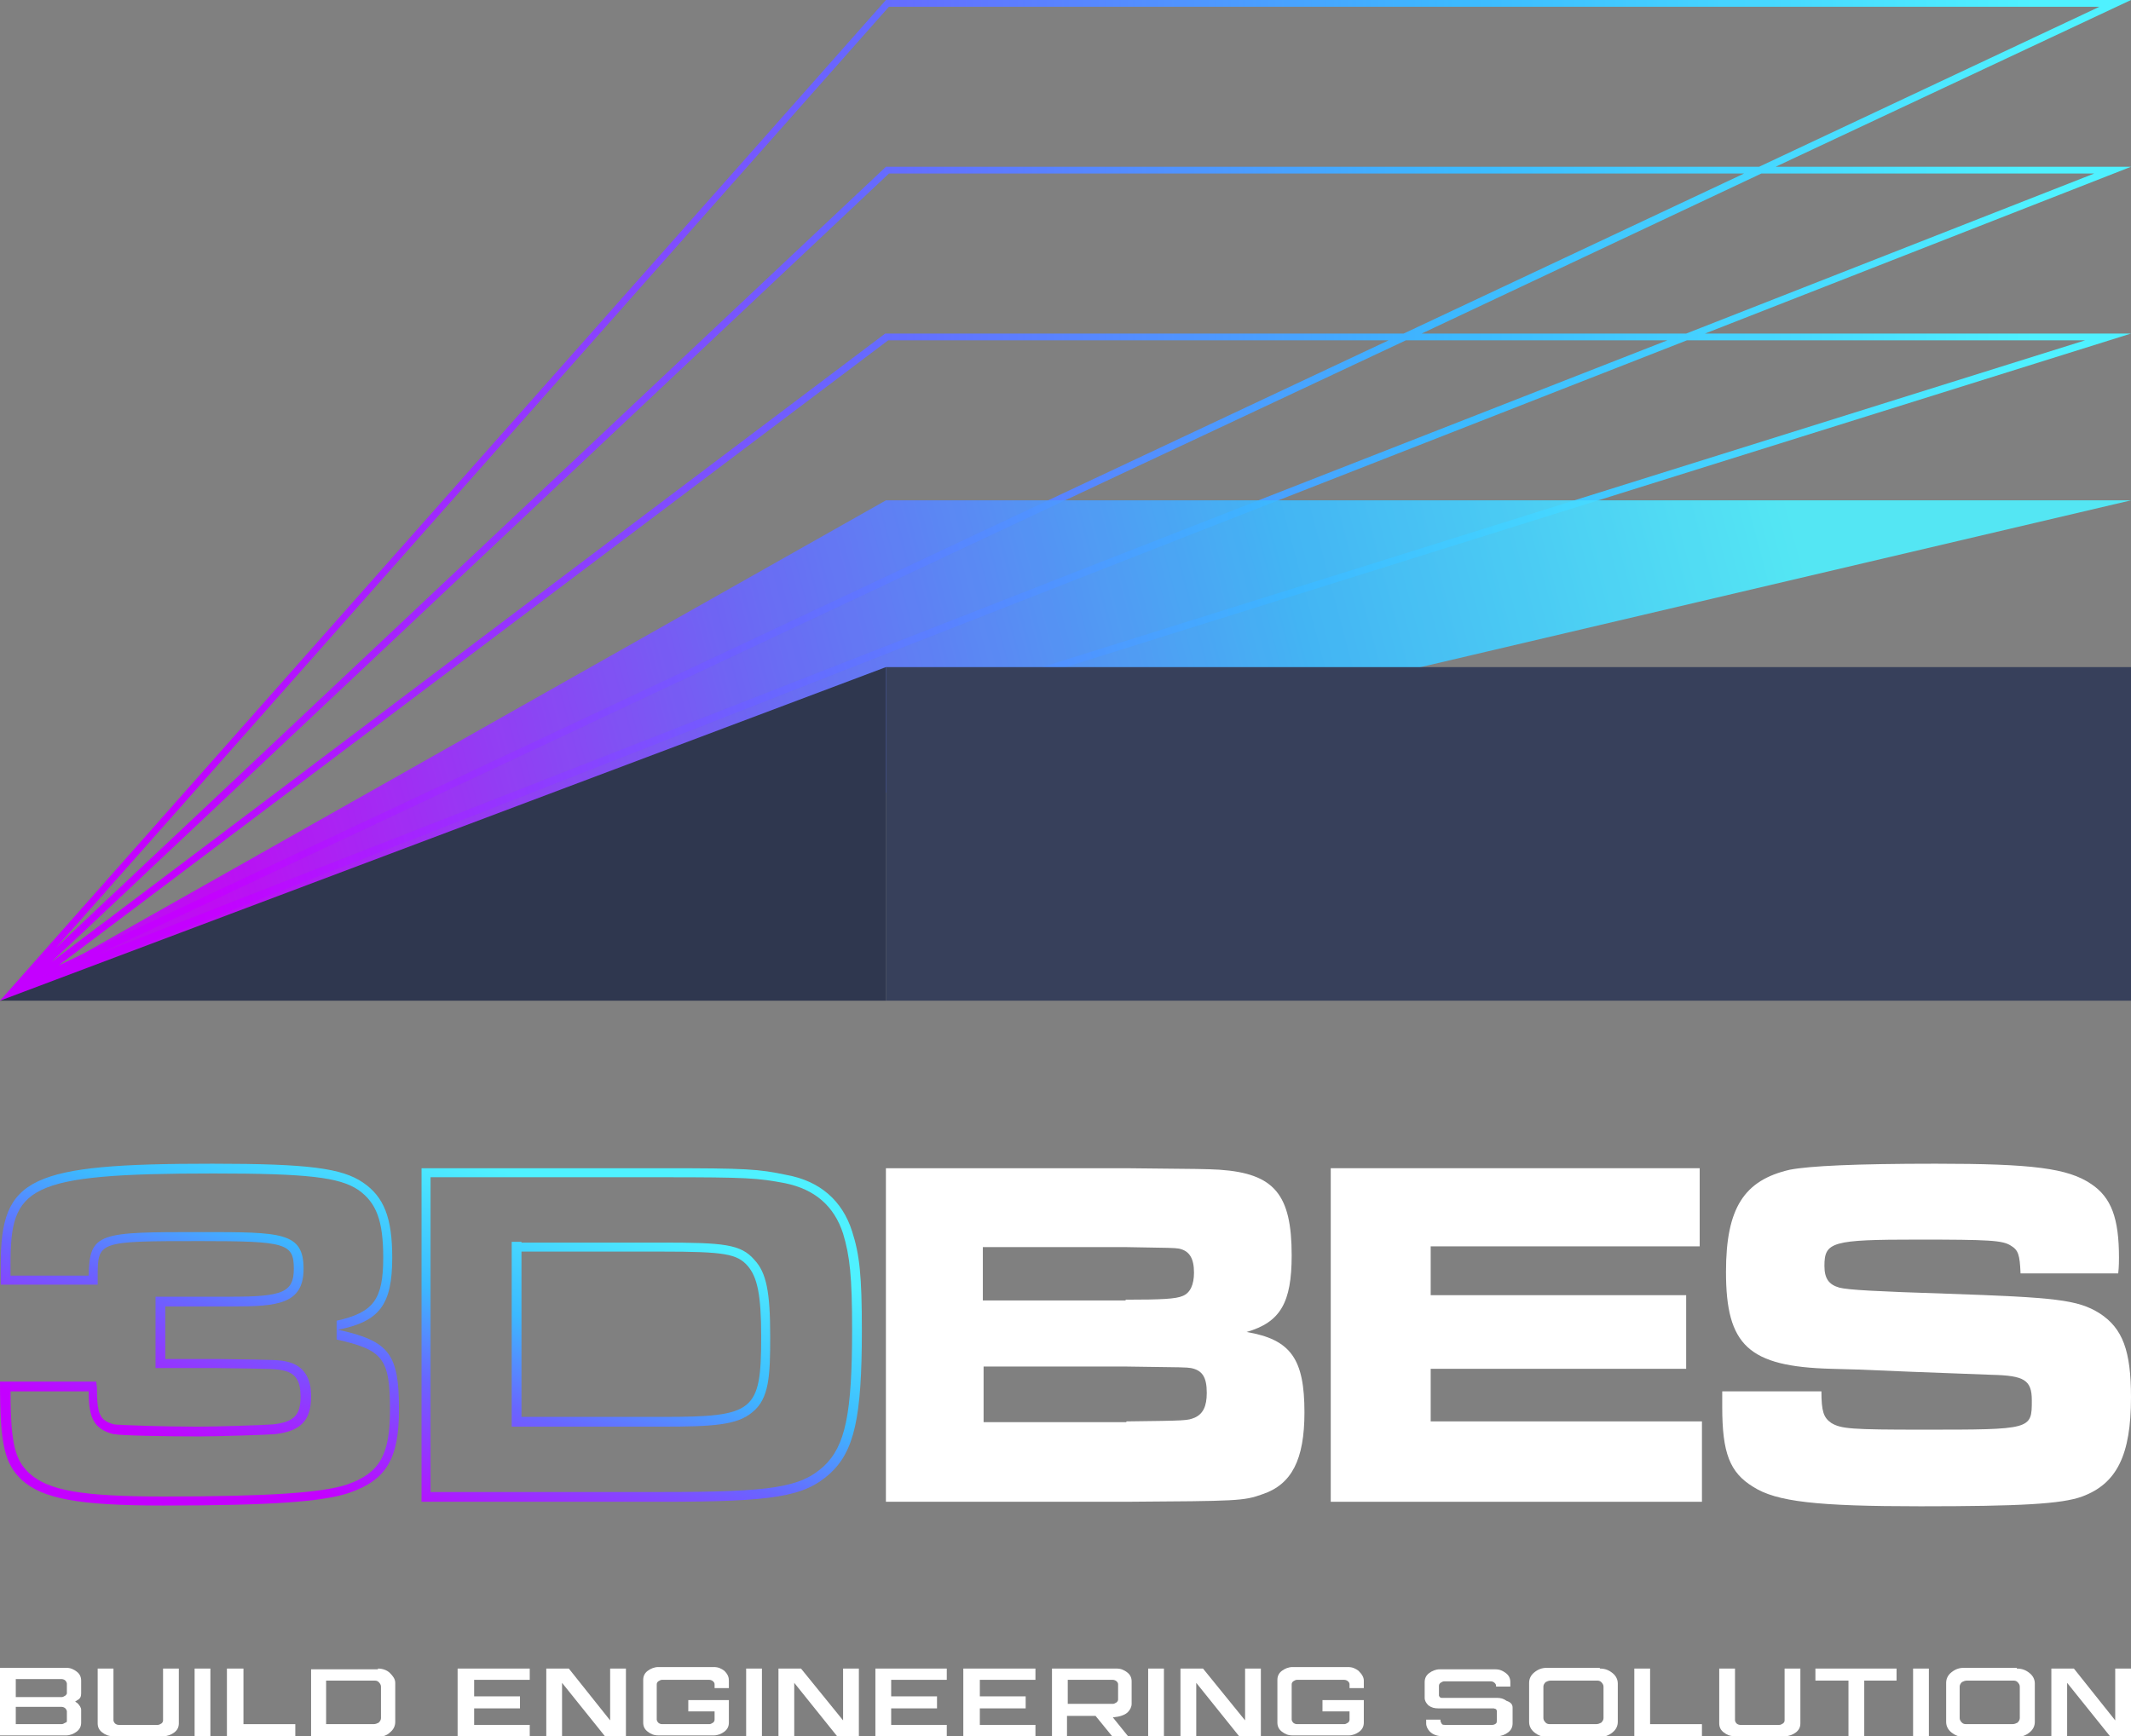 <?xml version="1.0" encoding="UTF-8"?>
<!-- Generator: Adobe Illustrator 28.0.0, SVG Export Plug-In . SVG Version: 6.00 Build 0)  -->
<svg xmlns="http://www.w3.org/2000/svg" xmlns:xlink="http://www.w3.org/1999/xlink" version="1.1" id="Calque_1" x="0px" y="0px" width="283.6px" height="231.1px" viewBox="0 0 283.6 231.1" style="enable-background:new 0 0 283.6 231.1;" xml:space="preserve">
<rect x="0" y="0" width="283.6" height="231.1" fill="#808080" stroke="none"/>
<style type="text/css">
	.st0{clip-path:url(#SVGID_00000146501984095255813720000013900874394848245403_);}
	.st1{opacity:0.9;clip-path:url(#SVGID_00000126300921248211383070000004675854862805939590_);}
	.st2{clip-path:url(#SVGID_00000039098546496401066150000007340539164582401684_);}
	
		.st3{clip-path:url(#SVGID_00000119092734715137851920000007549092484637844148_);fill:url(#SVGID_00000003800736492059995380000001496139193317295273_);}
	.st4{clip-path:url(#SVGID_00000112615591559016225500000017824406248544735107_);}
	
		.st5{clip-path:url(#SVGID_00000138552897575216117030000002451455782197945224_);fill:url(#SVGID_00000014595820865964177650000013499529996776689024_);}
	.st6{clip-path:url(#SVGID_00000146501984095255813720000013900874394848245403_);fill:#1D1D1B;}
	.st7{clip-path:url(#SVGID_00000146501984095255813720000013900874394848245403_);fill:#4A4A49;}
	.st8{clip-path:url(#SVGID_00000070809954178885327730000011870078624750472634_);fill:#1D1D1B;}
	.st9{clip-path:url(#SVGID_00000080171716115911532270000017551386670293557659_);fill:#1D1D1B;}
	.st10{clip-path:url(#SVGID_00000078739902261490798730000012889734366625407150_);fill:#1D1D1B;}
	.st11{clip-path:url(#SVGID_00000096043737950000825160000008189014287301644977_);fill:#1D1D1B;}
	.st12{clip-path:url(#SVGID_00000040540122063186988920000017857590717356901520_);fill:#1D1D1B;}
	.st13{clip-path:url(#SVGID_00000119103518434854873020000016891005658062143658_);fill:#1D1D1B;}
	.st14{clip-path:url(#SVGID_00000065046355917857741880000009396925786342138499_);fill:#1D1D1B;}
	.st15{clip-path:url(#SVGID_00000154399567614712970980000000423391652636667268_);fill:#1D1D1B;}
	.st16{clip-path:url(#SVGID_00000101784717326292629450000009534823200781105037_);fill:#1D1D1B;}
	.st17{fill:#FFFFFF;}
	
		.st18{clip-path:url(#SVGID_00000005986856740677318220000007388110869414669214_);fill:url(#SVGID_00000081624518201044011470000001233908207104263052_);}
	.st19{opacity:0.9;}
	
		.st20{clip-path:url(#SVGID_00000171690014740919884320000010511368474967859902_);fill:url(#SVGID_00000081615972705183590980000007196908139951559609_);}
	.st21{fill:#2F374F;}
	.st22{fill:#37405B;}
	
		.st23{clip-path:url(#SVGID_00000145036279294426681160000018272432077405610640_);fill:url(#SVGID_00000164492363619415164310000002804099848642644390_);}
	
		.st24{clip-path:url(#SVGID_00000133489879645251205150000014457910550192565685_);fill:url(#SVGID_00000127046154849390590320000006569761244661324165_);}
</style>
<g>
	<g>
		<g>
			<path class="st17" d="M8.9,229.1v-1.3c0-0.1-0.1-0.3-0.2-0.4c-0.1-0.1-0.3-0.2-0.5-0.2H2.1v2.3h6.1c0.2,0,0.3-0.1,0.5-0.2     C8.8,229.3,8.9,229.2,8.9,229.1 M8.9,225.4v-1.3c0-0.1-0.1-0.3-0.2-0.4c-0.1-0.1-0.3-0.2-0.5-0.2H2.1v2.4h6.1     c0.2,0,0.3-0.1,0.5-0.2C8.8,225.6,8.9,225.5,8.9,225.4 M10.8,225.4c0,0.4-0.1,0.7-0.5,0.9l-0.3,0.2l0.3,0.2     c0.3,0.3,0.5,0.6,0.5,0.9v1.7c0,0.5-0.2,0.9-0.6,1.2c-0.4,0.3-0.9,0.5-1.4,0.5H0v-9h8.8c0.6,0,1,0.2,1.4,0.5     c0.4,0.3,0.6,0.7,0.6,1.2V225.4z"></path>
			<path class="st17" d="M15,231.1c-0.6,0-1-0.2-1.4-0.5c-0.4-0.3-0.6-0.7-0.6-1.2v-7.3h2.1v6.9c0,0.1,0.1,0.3,0.2,0.4     c0.1,0.1,0.3,0.2,0.5,0.2H21c0.2,0,0.3-0.1,0.5-0.2c0.1-0.1,0.2-0.2,0.2-0.4v-6.9h2.1v7.3c0,0.5-0.2,0.9-0.6,1.2     c-0.4,0.3-0.9,0.5-1.4,0.5H15z"></path>
		</g>
		<rect x="25.9" y="222.1" class="st17" width="2.1" height="9"></rect>
		<polygon class="st17" points="30.2,222.1 30.2,231.1 39.3,231.1 39.3,229.5 32.4,229.5 32.4,222.1   "></polygon>
		<g>
			<path class="st17" d="M50.7,228.7v-4.2c0-0.2-0.1-0.4-0.3-0.6c-0.2-0.2-0.4-0.2-0.7-0.2h-6.3v5.8h6.3c0.3,0,0.5-0.1,0.7-0.2     C50.6,229.1,50.7,228.9,50.7,228.7 M50.3,222.1c0.6,0,1.2,0.2,1.6,0.6c0.4,0.4,0.7,0.8,0.7,1.3v5.2c0,0.5-0.2,1-0.7,1.4     c-0.4,0.4-1,0.6-1.6,0.6h-8.9v-9H50.3z"></path>
		</g>
		<polygon class="st17" points="60.9,222.1 60.9,231.1 70.5,231.1 70.5,229.6 63.1,229.6 63.1,227.4 69.2,227.4 69.2,225.8     63.1,225.8 63.1,223.6 70.5,223.6 70.5,222.1   "></polygon>
		<polygon class="st17" points="81.2,222.1 81.2,229 75.7,222.1 72.7,222.1 72.7,231.1 74.8,231.1 74.8,224 80.5,231.1 83.3,231.1     83.3,222.1   "></polygon>
		<g>
			<path class="st17" d="M97,223.7v1h-1.9v-0.5c0-0.2-0.1-0.3-0.2-0.4c-0.1-0.1-0.3-0.2-0.5-0.2h-6.3c-0.2,0-0.3,0.1-0.5,0.2     c-0.1,0.1-0.2,0.2-0.2,0.4v4.7c0,0.1,0.1,0.3,0.2,0.4c0.1,0.1,0.3,0.2,0.5,0.2h6.3c0.2,0,0.3-0.1,0.5-0.2     c0.1-0.1,0.2-0.2,0.2-0.4v-1.1h-3.5v-1.5H97v3c0,0.5-0.2,0.9-0.6,1.2c-0.4,0.3-0.9,0.5-1.4,0.5h-7.4c-0.6,0-1-0.2-1.4-0.5     c-0.4-0.3-0.6-0.7-0.6-1.2v-5.7c0-0.5,0.2-0.9,0.6-1.2c0.4-0.3,0.9-0.5,1.4-0.5H95c0.6,0,1,0.2,1.4,0.5     C96.9,222.9,97,223.3,97,223.7"></path>
		</g>
		<rect x="99.3" y="222.1" class="st17" width="2.1" height="9"></rect>
		<polygon class="st17" points="112.2,222.1 112.2,229 106.6,222.1 103.6,222.1 103.6,231.1 105.7,231.1 105.7,224 111.4,231.1     114.3,231.1 114.3,222.1   "></polygon>
		<polygon class="st17" points="116.5,222.1 116.5,231.1 126,231.1 126,229.6 118.6,229.6 118.6,227.4 124.7,227.4 124.7,225.8     118.6,225.8 118.6,223.6 126,223.6 126,222.1   "></polygon>
		<polygon class="st17" points="128.2,222.1 128.2,231.1 137.8,231.1 137.8,229.6 130.4,229.6 130.4,227.4 136.5,227.4 136.5,225.8     130.4,225.8 130.4,223.6 137.8,223.6 137.8,222.1   "></polygon>
		<g>
			<path class="st17" d="M142.1,223.7v3.1h6c0.2,0,0.3-0.1,0.5-0.2c0.1-0.1,0.2-0.2,0.2-0.4v-2c0-0.2-0.1-0.3-0.2-0.4     c-0.1-0.1-0.3-0.2-0.5-0.2H142.1z M148,231.1l-2.2-2.7h-3.8v2.7H140v-9h8.6c0.6,0,1,0.2,1.4,0.5c0.4,0.3,0.6,0.7,0.6,1.2v3     c0,0.4-0.2,0.8-0.5,1.1c-0.3,0.3-0.8,0.5-1.3,0.6l-0.7,0.1l2.1,2.6H148z"></path>
		</g>
		<rect x="152.8" y="222.1" class="st17" width="2.1" height="9"></rect>
		<polygon class="st17" points="165.7,222.1 165.7,229 160.1,222.1 157.1,222.1 157.1,231.1 159.2,231.1 159.2,224 164.9,231.1     167.8,231.1 167.8,222.1   "></polygon>
		<g>
			<path class="st17" d="M181.5,223.7v1h-1.9v-0.5c0-0.2-0.1-0.3-0.2-0.4c-0.1-0.1-0.3-0.2-0.5-0.2h-6.3c-0.2,0-0.3,0.1-0.5,0.2     c-0.1,0.1-0.2,0.2-0.2,0.4v4.7c0,0.1,0.1,0.3,0.2,0.4c0.1,0.1,0.3,0.2,0.5,0.2h6.3c0.2,0,0.3-0.1,0.5-0.2     c0.1-0.1,0.2-0.2,0.2-0.4v-1.1H176v-1.5h5.5v3c0,0.5-0.2,0.9-0.6,1.2c-0.4,0.3-0.9,0.5-1.4,0.5H172c-0.6,0-1-0.2-1.4-0.5     c-0.4-0.3-0.6-0.7-0.6-1.2v-5.7c0-0.5,0.2-0.9,0.6-1.2c0.4-0.3,0.9-0.5,1.4-0.5h7.4c0.6,0,1,0.2,1.4,0.5     C181.3,222.9,181.5,223.3,181.5,223.7"></path>
			<path class="st17" d="M201.3,227.3v2.1c0,0.5-0.2,0.9-0.6,1.2c-0.4,0.3-0.9,0.5-1.4,0.5l-7.4,0c-0.6,0-1.2-0.2-1.6-0.6     c-0.3-0.3-0.5-0.7-0.5-1.1v-0.5l0,0l1.9,0l0,0v0.1c0,0.2,0.1,0.3,0.2,0.5c0.1,0.1,0.3,0.1,0.4,0.1l6.3,0c0.2,0,0.4-0.1,0.5-0.2     c0.1-0.1,0.1-0.2,0.1-0.4v-1.3l-0.1-0.2l-0.3-0.1h-7.4c-0.5,0-0.9-0.1-1.3-0.4c-0.3-0.3-0.5-0.6-0.5-1v-2.1     c0-0.5,0.2-0.9,0.6-1.2c0.4-0.3,0.9-0.5,1.4-0.5h7.4c0.6,0,1,0.2,1.4,0.5c0.4,0.3,0.6,0.7,0.6,1.2v0.6l0,0h-1.9l0,0v-0.1     c0-0.2-0.1-0.3-0.2-0.4c-0.1-0.1-0.3-0.2-0.5-0.2h-6.2c-0.2,0-0.3,0.1-0.5,0.2c-0.1,0.1-0.2,0.2-0.2,0.4v1.3l0.1,0.2l0.2,0.1h7.4     c0.5,0,0.9,0.1,1.3,0.4C201.1,226.6,201.3,226.9,201.3,227.3"></path>
			<path class="st17" d="M213.4,228.7v-4.2c0-0.2-0.1-0.4-0.3-0.6c-0.2-0.2-0.4-0.2-0.7-0.2h-6c-0.3,0-0.5,0.1-0.7,0.2     c-0.2,0.2-0.3,0.4-0.3,0.6v4.2c0,0.2,0.1,0.4,0.3,0.6c0.2,0.2,0.4,0.2,0.7,0.2h6c0.3,0,0.5-0.1,0.7-0.2     C213.3,229.1,213.4,228.9,213.4,228.7 M212.9,222.1c0.7,0,1.2,0.2,1.7,0.6c0.5,0.4,0.7,0.9,0.7,1.4v5.1c0,0.5-0.2,1-0.7,1.4     c-0.5,0.4-1,0.6-1.7,0.6h-7c-0.7,0-1.2-0.2-1.7-0.6c-0.5-0.4-0.7-0.9-0.7-1.4V224c0-0.5,0.2-1,0.7-1.4c0.5-0.4,1-0.6,1.7-0.6     H212.9z"></path>
		</g>
		<polygon class="st17" points="217.5,222.1 217.5,231.1 226.5,231.1 226.5,229.5 219.6,229.5 219.6,222.1   "></polygon>
		<g>
			<path class="st17" d="M230.8,231.1c-0.6,0-1-0.2-1.4-0.5c-0.4-0.3-0.6-0.7-0.6-1.2v-7.3h2.1v6.9c0,0.1,0.1,0.3,0.2,0.4     c0.1,0.1,0.3,0.2,0.5,0.2h5.2c0.2,0,0.3-0.1,0.5-0.2c0.1-0.1,0.2-0.2,0.2-0.4v-6.9h2.1v7.3c0,0.5-0.2,0.9-0.6,1.2     c-0.4,0.3-0.9,0.5-1.4,0.5H230.8z"></path>
		</g>
		<polygon class="st17" points="241.6,222.1 241.6,223.7 246,223.7 246,231.1 248.1,231.1 248.1,223.7 252.4,223.7 252.4,222.1       "></polygon>
		<rect x="254.6" y="222.1" class="st17" width="2.1" height="9"></rect>
		<g>
			<path class="st17" d="M268.8,228.7v-4.2c0-0.2-0.1-0.4-0.3-0.6c-0.2-0.2-0.4-0.2-0.7-0.2h-6c-0.3,0-0.5,0.1-0.7,0.2     c-0.2,0.2-0.3,0.4-0.3,0.6v4.2c0,0.2,0.1,0.4,0.3,0.6c0.2,0.2,0.4,0.2,0.7,0.2h6c0.3,0,0.5-0.1,0.7-0.2     C268.7,229.1,268.8,228.9,268.8,228.7 M268.4,222.1c0.7,0,1.2,0.2,1.7,0.6c0.5,0.4,0.7,0.9,0.7,1.4v5.1c0,0.5-0.2,1-0.7,1.4     c-0.5,0.4-1,0.6-1.7,0.6h-7c-0.7,0-1.2-0.2-1.7-0.6s-0.7-0.9-0.7-1.4V224c0-0.5,0.2-1,0.7-1.4c0.5-0.4,1-0.6,1.7-0.6H268.4z"></path>
		</g>
		<polygon class="st17" points="281.5,222.1 281.5,229 276,222.1 273,222.1 273,231.1 275.1,231.1 275.1,224 280.8,231.1     283.6,231.1 283.6,222.1   "></polygon>
		<g>
			<defs>
				<path id="SVGID_00000117667275532865672270000008068102329001190032_" d="M118.2,45.3h66.6L7.8,128.5L118.2,45.3z M187.1,45.3      h34.8l-209,81.8L187.1,45.3z M224.5,45.3h53L12.6,128.3L224.5,45.3z M118.3,23.1h113.8l-45.3,21.3h-69L6.9,128L118.3,23.1z       M234.4,23.1h44.3l-54.3,21.3h-35.2L234.4,23.1z M118.3,0.9h161.1l-45.3,21.3H117.9L7.5,126.1L118.3,0.9z M117.9,0L0,133.2      l283.6-88.8h-56.7l56.7-22.2h-47.3L283.6,0H117.9z"></path>
			</defs>
			<clipPath id="SVGID_00000182526260958379728130000014241980497722310800_">
				<use xlink:href="#SVGID_00000117667275532865672270000008068102329001190032_" style="overflow:visible;"></use>
			</clipPath>
			
				<linearGradient id="SVGID_00000139296050883701279100000003997714569566701709_" gradientUnits="userSpaceOnUse" x1="-253.817" y1="426.522" x2="-252.773" y2="426.522" gradientTransform="matrix(271.514 0 0 -271.514 68914.883 115873.219)">
				<stop offset="0" style="stop-color:#C400FF"></stop>
				<stop offset="8.636360e-02" style="stop-color:#C400FF"></stop>
				<stop offset="0.396" style="stop-color:#6965FF"></stop>
				<stop offset="0.682" style="stop-color:#3CB9FF"></stop>
				<stop offset="0.95" style="stop-color:#4FF1FF"></stop>
				<stop offset="1" style="stop-color:#4FF1FF"></stop>
			</linearGradient>
			
				<rect style="clip-path:url(#SVGID_00000182526260958379728130000014241980497722310800_);fill:url(#SVGID_00000139296050883701279100000003997714569566701709_);" width="283.6" height="133.2"></rect>
		</g>
		<g>
			<g class="st19">
				<g>
					<g>
						<defs>
							<polygon id="SVGID_00000134215634206216315350000017648644753998529711_" points="0,133.2 117.9,66.6 283.6,66.6        "></polygon>
						</defs>
						<clipPath id="SVGID_00000156573802748880168670000004805019120697327756_">
							<use xlink:href="#SVGID_00000134215634206216315350000017648644753998529711_" style="overflow:visible;"></use>
						</clipPath>
						
							<linearGradient id="SVGID_00000023271860237412574520000003151323733157522327_" gradientUnits="userSpaceOnUse" x1="-253.518" y1="426.084" x2="-252.473" y2="426.084" gradientTransform="matrix(231.836 -58.233 -58.233 -231.836 83597.477 84151.336)">
							<stop offset="0" style="stop-color:#C400FF"></stop>
							<stop offset="8.636360e-02" style="stop-color:#C400FF"></stop>
							<stop offset="0.396" style="stop-color:#6965FF"></stop>
							<stop offset="0.682" style="stop-color:#3CB9FF"></stop>
							<stop offset="0.95" style="stop-color:#4FF1FF"></stop>
							<stop offset="1" style="stop-color:#4FF1FF"></stop>
						</linearGradient>
						
							<polygon style="clip-path:url(#SVGID_00000156573802748880168670000004805019120697327756_);fill:url(#SVGID_00000023271860237412574520000003151323733157522327_);" points="        -15.7,70.6 266.8,-0.4 299.4,129.2 16.8,200.2       "></polygon>
					</g>
				</g>
			</g>
		</g>
		<polygon class="st21" points="0,133.2 117.9,133.2 117.9,88.8   "></polygon>
		<rect x="117.9" y="88.8" class="st22" width="165.7" height="44.4"></rect>
		<g>
			<defs>
				<path id="SVGID_00000132066443328135017920000002877638007820724649_" d="M1.4,168.3c0-10.3,2-12.1,27-12.1      c12.5,0,16.8,0.5,19.3,2.2c2.4,1.7,3.3,4.1,3.3,9c0,5.6-1.3,7.3-6.2,8.4l0,2.5c6.2,1.4,7.1,2.5,7.1,9.4c0,6-1.4,8.4-5.7,9.9      c-3.3,1.1-10.4,1.6-24.4,1.6c-10.9,0-15.4-0.8-17.9-3.1c-1.8-1.7-2.5-3.6-2.5-10.9h10.4c0,3.4,0.6,5,3.3,5.7l0,0l0.1,0      c1,0.2,7,0.3,11.3,0.3c2.3,0,9-0.2,10.1-0.3c3.4-0.4,4.8-1.8,4.8-5c0-0.9,0-3.8-3-4.6c-1.2-0.3-1.5-0.3-9.3-0.4l-0.5,0H22v-7h9      c5.9,0,9.4-0.3,9.4-5c0-4.9-2.9-4.9-13.6-4.9c-13.6,0-14.9,0-15,5.8H1.4V168.3z M0.1,168.3v2.7H13v-1c0-4.8,0-4.8,13.7-4.8      c11.4,0,12.4,0.3,12.4,3.7c0,3.1-1.5,3.7-8.2,3.7H20.7v9.5h7.8c8.1,0.1,8.4,0.1,9.5,0.4c1.4,0.4,2,1.4,2,3.4      c0,2.5-0.9,3.4-3.7,3.7c-1.1,0.1-7.5,0.3-10,0.3c-4.6,0-10.3-0.2-11.1-0.3c-1.9-0.5-2.3-1.3-2.3-4.9l-0.1-0.8H0      c0,8.4,0.6,10.9,2.9,13.1c2.8,2.5,7.5,3.4,18.8,3.4c14.3,0,21.3-0.5,24.8-1.7c4.9-1.7,6.6-4.5,6.6-11.1c0-7.4-1.3-9.1-8.1-10.6      c5.5-1.1,7.2-3.3,7.2-9.6c0-5.3-1.1-8.1-3.9-10c-2.8-1.9-7.2-2.5-20-2.5C3.9,154.9,0.1,156.7,0.1,168.3"></path>
			</defs>
			<clipPath id="SVGID_00000060020922711181120070000012512063610925470885_">
				<use xlink:href="#SVGID_00000132066443328135017920000002877638007820724649_" style="overflow:visible;"></use>
			</clipPath>
			
				<linearGradient id="SVGID_00000160903095620763508260000006354481542955718039_" gradientUnits="userSpaceOnUse" x1="-249.043" y1="422.212" x2="-247.998" y2="422.212" gradientTransform="matrix(14.835 -44.336 -44.336 -14.835 22435.512 -4586.098)">
				<stop offset="0" style="stop-color:#C400FF"></stop>
				<stop offset="0.391" style="stop-color:#6965FF"></stop>
				<stop offset="0.636" style="stop-color:#3CB9FF"></stop>
				<stop offset="1" style="stop-color:#4FF1FF"></stop>
			</linearGradient>
			
				<polygon style="clip-path:url(#SVGID_00000060020922711181120070000012512063610925470885_);fill:url(#SVGID_00000160903095620763508260000006354481542955718039_);" points="     -13.7,195.8 5.3,139 66.8,159.5 47.8,216.4    "></polygon>
		</g>
		<g>
			<defs>
				<path id="SVGID_00000106853122361392898800000012413023345461302686_" d="M69.4,166.6h18.7c8.3,0,10,0.3,11.4,1.9      c1.3,1.5,1.8,3.9,1.8,9.4c0,10-0.9,10.7-13.1,10.7H69.4V166.6z M69.4,165.3h-1.3v1.3v22v1.3h1.3h18.8c6.6,0,9.9-0.2,11.9-1.9      c2.3-1.8,2.4-5,2.4-10.1c0-5.9-0.5-8.5-2.1-10.2c-1.8-2.1-4.1-2.3-12.4-2.3H69.4z M57.3,156.7h30.8c11.4,0,12.7,0.1,16.4,0.8      c3.9,0.8,6.5,3,7.7,6.7c0.9,3,1.2,5.7,1.2,12.8c0,11.2-0.9,15.5-3.8,18.2c-3.1,2.8-6.9,3.4-21.5,3.4H57.3V156.7z M56.1,155.5      v44.4h32c15,0,18.9-0.7,22.3-3.7c3.3-3,4.3-7.5,4.3-19.1c0-7.3-0.3-10.1-1.3-13.2c-1.3-4.1-4.3-6.7-8.7-7.5      c-3.8-0.8-5.3-0.9-16.6-0.9H56.1z"></path>
			</defs>
			<clipPath id="SVGID_00000158010108694927952380000001945677454429888181_">
				<use xlink:href="#SVGID_00000106853122361392898800000012413023345461302686_" style="overflow:visible;"></use>
			</clipPath>
			
				<linearGradient id="SVGID_00000102540247341259058860000018096180188794511259_" gradientUnits="userSpaceOnUse" x1="-249.043" y1="421.019" x2="-247.998" y2="421.019" gradientTransform="matrix(14.835 -44.336 -44.336 -14.835 22435.512 -4586.098)">
				<stop offset="0" style="stop-color:#C400FF"></stop>
				<stop offset="0.391" style="stop-color:#6965FF"></stop>
				<stop offset="0.636" style="stop-color:#3CB9FF"></stop>
				<stop offset="1" style="stop-color:#4FF1FF"></stop>
			</linearGradient>
			
				<polygon style="clip-path:url(#SVGID_00000158010108694927952380000001945677454429888181_);fill:url(#SVGID_00000102540247341259058860000018096180188794511259_);" points="     42.7,195.4 62,137.8 128,159.9 108.7,217.5    "></polygon>
		</g>
		<g>
			<path class="st17" d="M149.9,189.2c8.1-0.1,8.1-0.1,9.1-0.5c1.1-0.5,1.6-1.5,1.6-3.3c0-2.1-0.6-3-2.1-3.3     c-0.7-0.1-0.7-0.1-8.5-0.2h-19.1v7.4H149.9z M149.8,173c4.8,0,6.7-0.1,7.6-0.5c1-0.4,1.5-1.5,1.5-3.1c0-1.9-0.6-2.9-2-3.2     c-0.7-0.1-0.9-0.1-7.1-0.2h-19v7.1H149.8z M117.9,155.5h31.9c10.5,0.1,10.5,0.1,12.5,0.2c7.3,0.5,9.6,3.3,9.6,11.4     c0,6.3-1.5,8.9-6,10.2c5.9,1,7.7,3.6,7.7,10.7c0,6.3-1.7,9.6-5.6,10.9c-2.5,0.9-3.3,0.9-18.2,1h-31.9V155.5z"></path>
		</g>
		<polygon class="st17" points="226.2,155.5 226.2,165.9 190.4,165.9 190.4,172.4 224.4,172.4 224.4,182.2 190.4,182.2 190.4,189.2     226.5,189.2 226.5,199.9 177.1,199.9 177.1,155.5   "></polygon>
		<g>
			<path class="st17" d="M242.4,185.2c0,2.7,0.3,3.5,1.3,4.2c1.3,0.8,2.7,0.9,12.2,0.9c14.5,0,14.5,0,14.5-3.9c0-2.7-1-3.3-5.3-3.4     l-10.6-0.4l-7.2-0.3l-3.6-0.1c-11-0.3-14-3.1-14-12.9c0-8.5,2.4-12.2,8.5-13.6c2.6-0.5,8.7-0.8,19.4-0.8     c12.9,0,17.6,0.6,20.7,2.7c2.7,1.8,3.7,4.6,3.7,9.8c0,0.3,0,1.2-0.1,2.1h-13c-0.1-2.5-0.3-3.1-1.3-3.7c-1.1-0.7-2.8-0.8-12.4-0.8     c-11.4,0-12.4,0.3-12.4,3.5c0,1.7,0.6,2.5,2,2.9c1.2,0.3,4.9,0.5,14.2,0.8c14.6,0.5,17.5,0.8,20.4,2.6c3.1,2,4.2,5,4.2,11.2     c0,7.7-1.9,11.5-6.5,13.2c-2.7,1-8.3,1.3-21.5,1.3c-13.8,0-19.2-0.6-22.3-2.6c-3.1-1.9-4.1-4.5-4.1-10.6v-2.1H242.4z"></path>
		</g>
	</g>
</g>
</svg>
